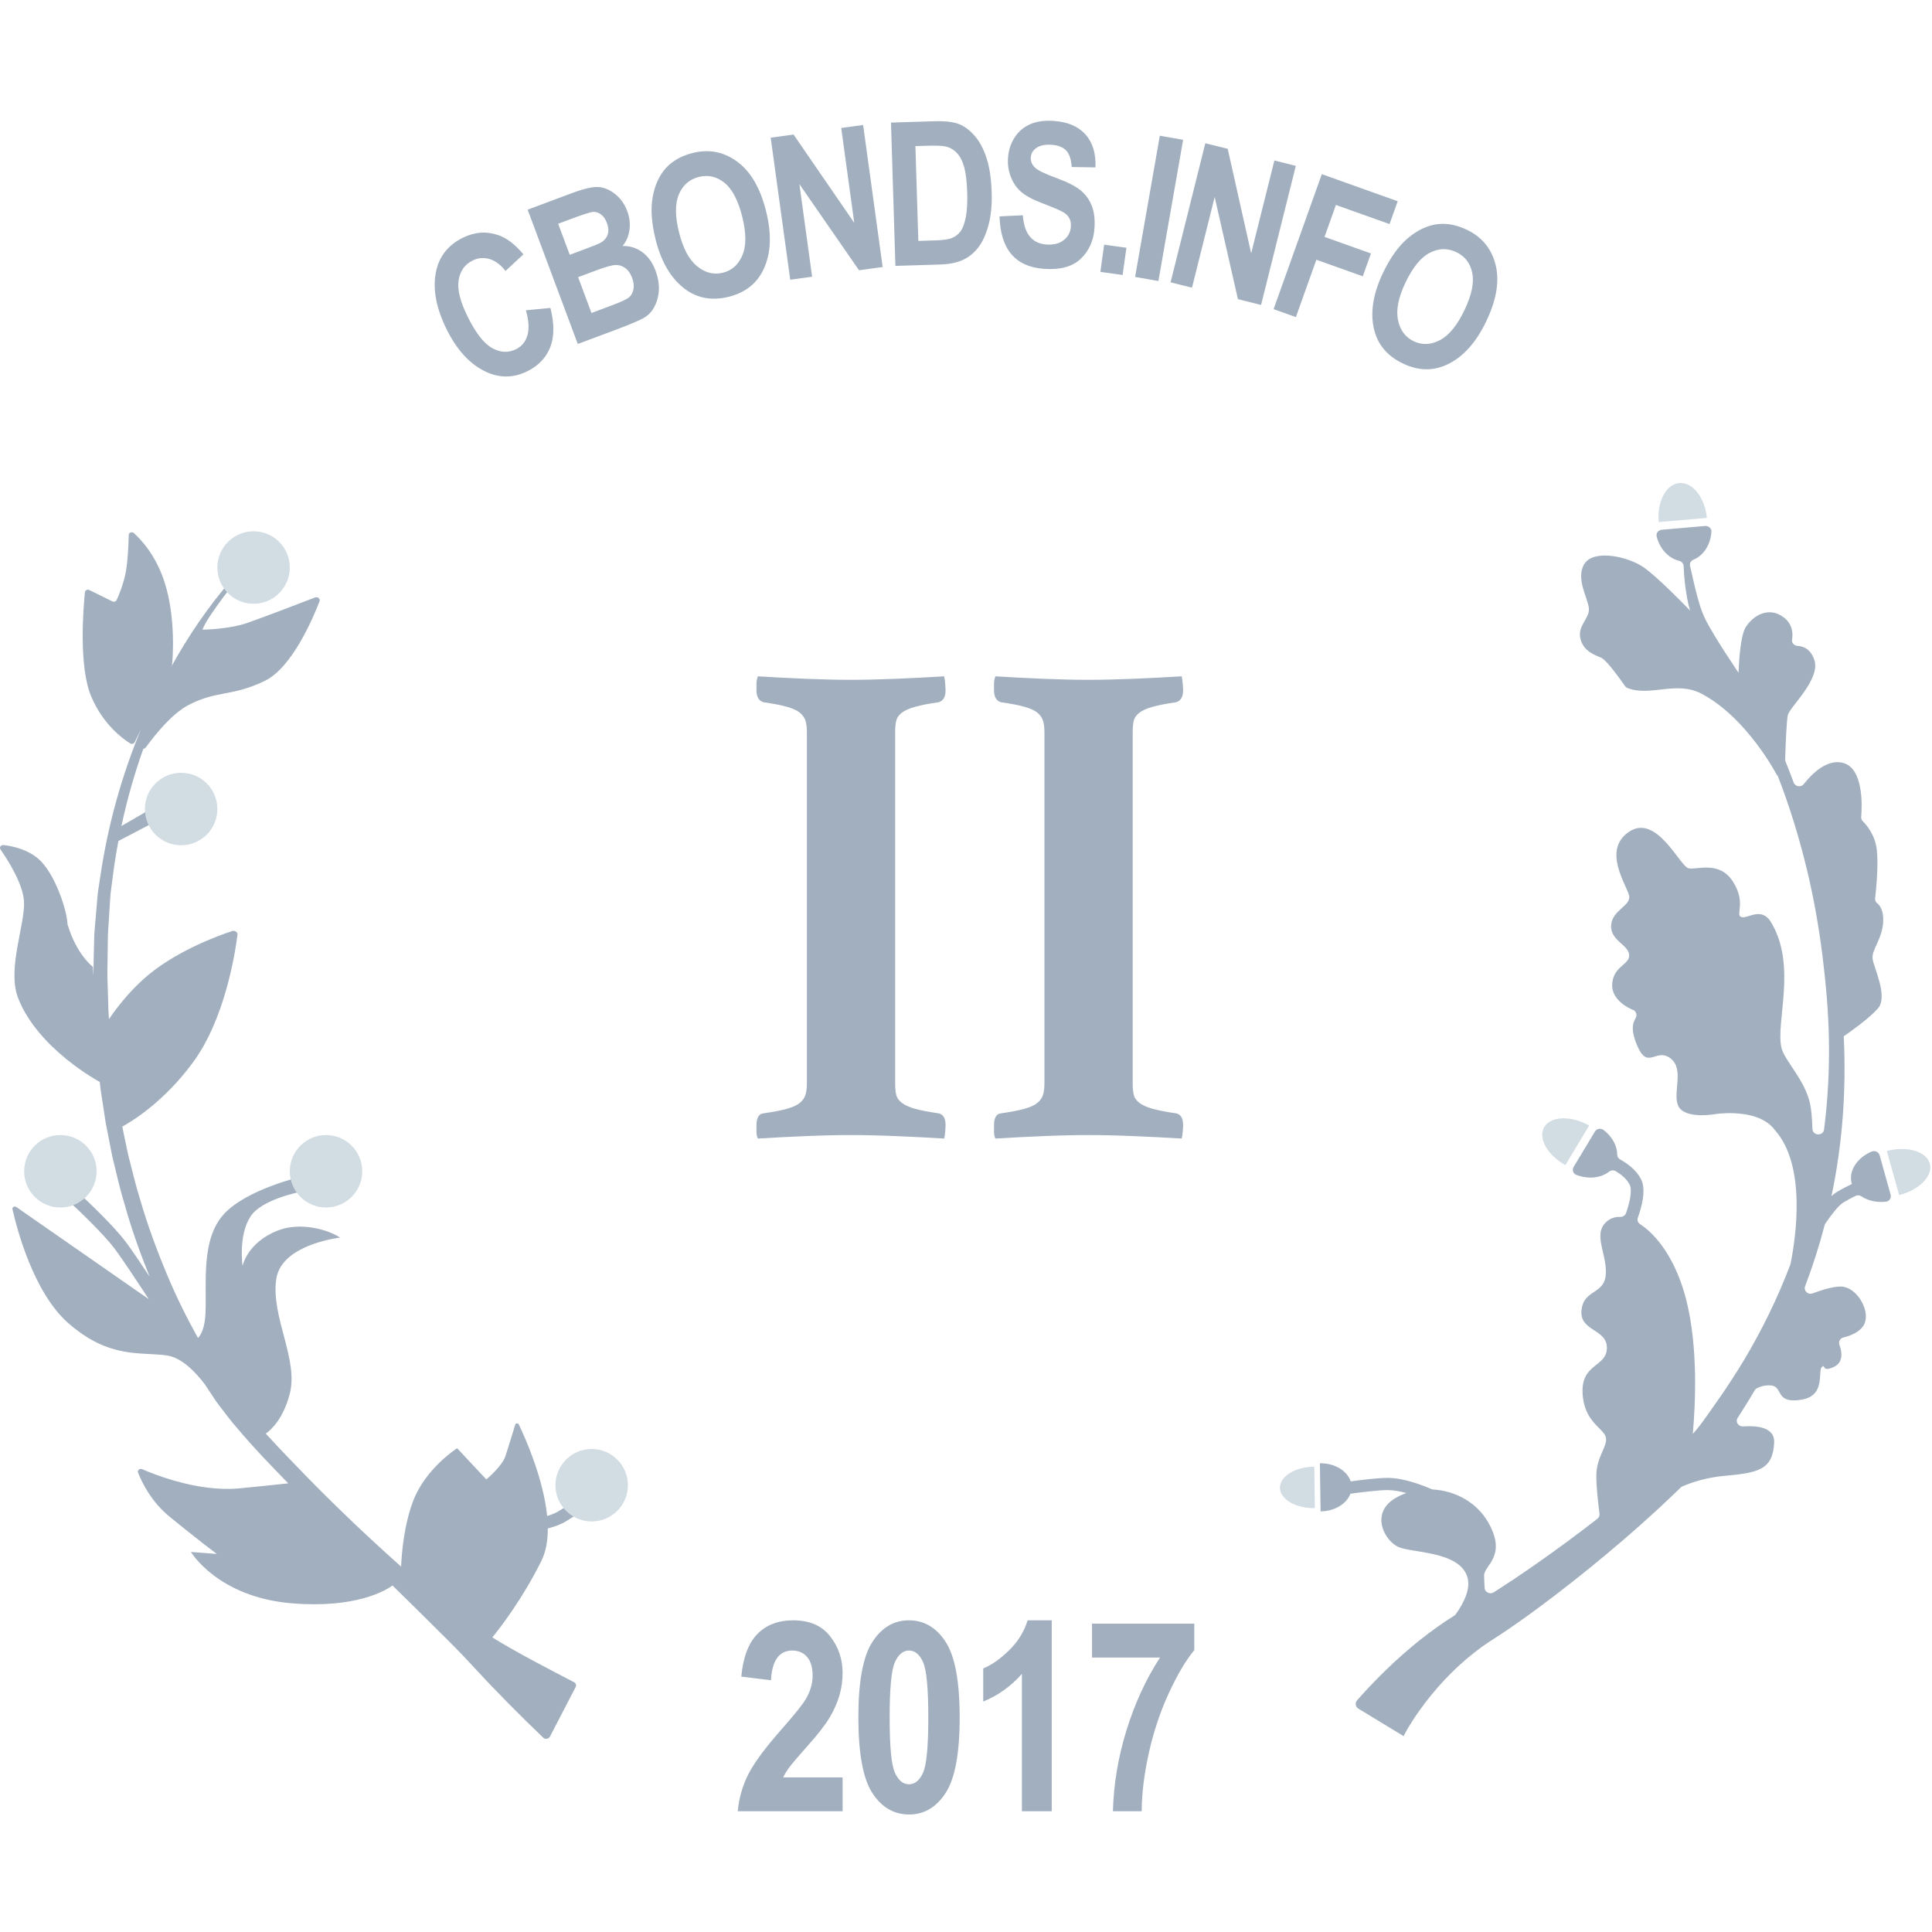 <?xml version="1.0" encoding="UTF-8"?>
<svg width="80px" height="80px" viewBox="0 0 80 80" version="1.1" xmlns="http://www.w3.org/2000/svg" xmlns:xlink="http://www.w3.org/1999/xlink">
    <!-- Generator: Sketch 51.3 (57544) - http://www.bohemiancoding.com/sketch -->
    <title>Icons/medal/silver/normal</title>
    <desc>Created with Sketch.</desc>
    <defs></defs>
    <g id="Icons/medal/silver/normal" stroke="none" stroke-width="1" fill="none" fill-rule="evenodd">
        <path d="M23.59,62.284 C23.506,62.132 24.157,62.828 23.941,62.674 C23.767,62.788 23.574,62.912 23.407,63.011 C23.206,63.132 22.933,63.224 22.683,63.291 C22.685,63.785 22.609,64.249 22.415,64.638 C21.617,66.24 20.696,67.423 20.385,67.802 C21.442,68.451 22.556,69.023 23.767,69.655 C23.844,69.695 23.875,69.781 23.838,69.854 L23.237,71.012 L22.771,71.91 C22.72,72.009 22.574,72.031 22.491,71.951 C21.596,71.091 20.553,70.047 19.8,69.225 C19.399,68.789 18.99,68.36 18.57,67.941 L17.307,66.688 C16.957,66.341 16.605,65.996 16.253,65.652 C15.963,65.863 14.734,66.605 12.091,66.39 C9.022,66.14 7.906,64.263 7.906,64.263 L8.976,64.346 C8.976,64.346 8.092,63.679 7.023,62.803 C6.255,62.175 5.871,61.375 5.715,60.973 C5.679,60.879 5.787,60.793 5.887,60.836 C6.028,60.897 6.223,60.978 6.459,61.064 C7.281,61.365 8.597,61.738 9.859,61.635 C10.203,61.607 11.356,61.484 11.937,61.422 C11.2,60.667 10.468,59.909 9.789,59.097 C9.591,58.876 9.41,58.636 9.229,58.397 C9.139,58.278 9.045,58.16 8.958,58.039 L8.714,57.672 C8.635,57.558 8.56,57.443 8.486,57.327 C8.106,56.824 7.535,56.225 6.93,56.13 C5.86,55.963 4.558,56.297 2.837,54.796 C1.388,53.531 0.698,50.876 0.516,50.07 C0.497,49.987 0.603,49.929 0.678,49.981 L6.161,53.796 C5.557,52.873 4.988,52.02 4.731,51.684 C4.272,51.085 3.334,50.186 2.801,49.69 C2.558,49.806 3.426,49.118 3.224,49.362 C3.771,49.871 4.71,50.774 5.191,51.401 C5.391,51.662 5.765,52.212 6.195,52.863 C5.792,51.861 5.429,50.844 5.143,49.811 C4.975,49.264 4.85,48.709 4.715,48.155 C4.642,47.88 4.597,47.599 4.539,47.321 L4.375,46.484 L4.247,45.643 C4.204,45.363 4.156,45.083 4.131,44.801 C4.131,44.801 1.551,43.424 0.744,41.311 C0.286,40.109 1.055,38.253 0.993,37.307 C0.945,36.581 0.311,35.591 0.02,35.172 C-0.039,35.087 0.039,34.978 0.151,34.992 C0.51,35.034 1.148,35.167 1.613,35.583 C2.288,36.189 2.781,37.723 2.795,38.268 C3.168,39.536 3.845,40.032 3.845,40.032 L3.868,40.415 C3.867,40.183 3.877,39.952 3.879,39.72 L3.899,38.873 C3.901,38.59 3.941,38.308 3.96,38.025 L4.032,37.178 C4.04,37.036 4.061,36.896 4.083,36.756 L4.147,36.335 C4.452,34.24 5.016,32.176 5.837,30.199 L5.577,30.736 C5.546,30.8 5.457,30.824 5.393,30.784 C5.083,30.592 4.276,30.005 3.783,28.855 C3.25,27.613 3.45,25.18 3.516,24.52 C3.525,24.439 3.622,24.394 3.701,24.433 L4.654,24.903 C4.719,24.935 4.801,24.91 4.829,24.848 C4.924,24.64 5.117,24.177 5.209,23.684 C5.297,23.212 5.322,22.518 5.33,22.151 C5.332,22.053 5.464,22.004 5.542,22.074 C5.86,22.359 6.467,23.017 6.821,24.128 C7.289,25.596 7.15,27.311 7.123,27.537 L7.071,27.645 C7.782,26.358 8.613,25.125 9.603,23.989 C9.291,23.739 10.021,24.252 9.751,24.092 C9.408,24.501 9.086,24.93 8.789,25.37 C8.626,25.608 8.468,25.848 8.384,26.074 C8.646,26.068 9.55,26.032 10.231,25.797 C10.861,25.58 12.399,24.989 13.042,24.741 C13.155,24.697 13.272,24.794 13.232,24.898 C12.948,25.632 12.085,27.645 10.975,28.188 C9.611,28.855 8.991,28.577 7.813,29.189 C7.169,29.523 6.506,30.307 6.038,30.948 C6.011,30.985 5.974,31.001 5.936,31.004 C5.561,32.054 5.259,33.123 5.028,34.205 C5.716,33.809 6.059,33.607 6.059,33.598 C6.059,32.969 6.419,34.485 6.211,34.139 L4.902,34.824 C4.805,35.344 4.722,35.866 4.657,36.39 L4.604,36.805 C4.584,36.943 4.567,37.081 4.562,37.221 L4.509,38.055 C4.496,38.333 4.465,38.61 4.465,38.889 L4.454,39.726 C4.454,40.006 4.439,40.285 4.451,40.564 L4.477,41.401 C4.48,41.668 4.493,41.935 4.511,42.202 C4.844,41.712 5.326,41.095 5.953,40.533 C7.189,39.424 8.966,38.767 9.613,38.553 C9.728,38.515 9.847,38.598 9.833,38.708 C9.731,39.508 9.305,42.198 7.999,43.98 C6.784,45.639 5.437,46.447 5.064,46.65 L5.18,47.214 C5.24,47.487 5.288,47.763 5.362,48.033 C5.501,48.576 5.629,49.121 5.799,49.657 C6.11,50.735 6.502,51.792 6.939,52.832 C7.305,53.71 7.733,54.566 8.198,55.403 C8.341,55.254 8.488,54.953 8.511,54.337 C8.557,53.086 8.325,51.334 9.255,50.292 C10.185,49.249 12.49,48.719 12.49,48.719 C12.49,48.09 12.927,49.687 12.671,49.303 C12.325,49.366 10.823,49.675 10.371,50.375 C9.859,51.167 10.045,52.419 10.045,52.419 C10.045,52.419 10.231,51.459 11.487,50.959 C12.429,50.584 13.58,50.912 14.079,51.244 C13.375,51.349 11.626,51.732 11.44,52.961 C11.208,54.504 12.371,56.297 11.998,57.715 C11.734,58.723 11.259,59.182 11.006,59.363 C11.583,60 12.193,60.62 12.794,61.243 C14.019,62.488 15.292,63.697 16.609,64.869 C16.629,64.376 16.718,63.169 17.114,62.136 C17.626,60.801 18.928,59.967 18.928,59.967 L20.137,61.26 C20.137,61.26 20.788,60.718 20.927,60.301 C21.03,59.993 21.234,59.323 21.334,58.992 C21.354,58.927 21.453,58.921 21.482,58.982 C21.745,59.531 22.501,61.22 22.656,62.773 C22.823,62.723 22.984,62.663 23.098,62.595 C23.249,62.505 23.426,62.391 23.59,62.284 Z M77.831,47.836 L78.287,49.471 C78.325,49.604 78.233,49.745 78.09,49.76 C77.704,49.801 77.339,49.715 77.073,49.535 C77.001,49.487 76.908,49.483 76.83,49.521 C76.673,49.598 76.494,49.692 76.322,49.797 C76.129,49.916 75.841,50.286 75.584,50.665 C75.57,50.687 75.559,50.71 75.553,50.734 C75.33,51.589 75.06,52.432 74.746,53.261 C74.675,53.45 74.866,53.629 75.06,53.556 C75.53,53.38 76.06,53.226 76.356,53.287 C76.97,53.413 77.452,54.338 77.189,54.843 C77.023,55.162 76.613,55.313 76.333,55.381 C76.194,55.415 76.119,55.556 76.167,55.685 C76.271,55.97 76.35,56.417 75.918,56.61 C75.4,56.842 75.611,56.442 75.436,56.61 C75.261,56.779 75.611,57.788 74.603,57.957 C73.473,58.145 73.858,57.41 73.332,57.368 C73.085,57.348 72.888,57.412 72.747,57.485 C72.71,57.504 72.68,57.535 72.659,57.57 C72.501,57.837 72.339,58.103 72.174,58.365 C72.101,58.481 72.027,58.597 71.952,58.712 C71.848,58.873 71.979,59.077 72.176,59.064 C72.771,59.025 73.49,59.104 73.464,59.724 C73.416,60.862 72.806,60.986 71.404,61.112 C70.656,61.179 70.058,61.378 69.663,61.549 C69.635,61.561 69.612,61.577 69.591,61.598 C69.261,61.921 68.924,62.235 68.587,62.55 C67.689,63.375 66.764,64.165 65.819,64.933 C64.871,65.7 63.907,66.445 62.896,67.158 C62.642,67.335 62.389,67.514 62.124,67.687 L61.729,67.943 L61.384,68.175 C60.936,68.505 60.505,68.863 60.109,69.26 C59.71,69.653 59.341,70.078 59.001,70.523 C58.835,70.748 58.67,70.973 58.52,71.206 C58.444,71.322 58.372,71.439 58.302,71.555 L58.203,71.731 C58.173,71.786 58.136,71.852 58.121,71.889 L56.249,70.752 C56.126,70.677 56.099,70.515 56.193,70.407 C56.193,70.407 56.194,70.406 56.194,70.405 L56.36,70.22 C56.469,70.098 56.578,69.978 56.69,69.862 C56.91,69.626 57.135,69.398 57.366,69.175 C57.823,68.727 58.304,68.303 58.807,67.901 C59.258,67.547 59.724,67.207 60.217,66.9 C60.244,66.883 60.267,66.862 60.285,66.836 C60.635,66.342 60.913,65.757 60.753,65.277 C60.402,64.225 58.473,64.309 57.904,64.057 C57.334,63.804 56.72,62.669 57.772,62.037 C57.917,61.951 58.071,61.88 58.232,61.824 C57.976,61.753 57.706,61.701 57.465,61.701 C57.076,61.701 56.36,61.791 55.918,61.852 C55.765,62.267 55.272,62.575 54.682,62.583 L54.654,60.591 C55.269,60.583 55.787,60.903 55.929,61.341 C56.388,61.278 57.067,61.196 57.465,61.196 C58.114,61.196 58.884,61.491 59.27,61.659 C59.295,61.67 59.321,61.675 59.349,61.677 C60.246,61.734 61.143,62.191 61.629,63.047 C62.418,64.435 61.454,64.814 61.454,65.235 C61.454,65.374 61.464,65.564 61.476,65.756 C61.488,65.933 61.694,66.032 61.849,65.936 C61.886,65.913 61.923,65.89 61.959,65.867 C62.956,65.23 63.936,64.543 64.896,63.835 C65.316,63.525 65.732,63.21 66.143,62.89 C66.208,62.839 66.242,62.76 66.232,62.68 C66.171,62.209 66.1,61.566 66.1,61.112 C66.1,60.313 66.582,59.892 66.494,59.513 C66.407,59.135 65.574,58.882 65.53,57.662 C65.486,56.442 66.538,56.61 66.538,55.811 C66.538,55.012 65.399,55.138 65.486,54.254 C65.574,53.371 66.451,53.623 66.494,52.74 C66.538,51.856 65.881,51.015 66.626,50.51 C66.754,50.424 66.911,50.383 67.087,50.389 C67.196,50.393 67.296,50.331 67.331,50.232 C67.484,49.797 67.594,49.289 67.483,49.059 C67.364,48.812 67.111,48.62 66.909,48.498 C66.819,48.444 66.706,48.453 66.625,48.518 C66.292,48.781 65.772,48.836 65.277,48.652 C65.141,48.601 65.088,48.442 65.161,48.321 L66.042,46.856 C66.118,46.73 66.292,46.704 66.409,46.795 C66.764,47.073 66.966,47.455 66.966,47.815 C66.966,47.897 67.013,47.97 67.087,48.011 C67.36,48.162 67.765,48.442 67.961,48.848 C68.168,49.279 67.98,49.977 67.82,50.42 C67.784,50.518 67.818,50.627 67.907,50.685 C68.631,51.156 69.411,52.194 69.826,53.834 C70.317,55.779 70.206,58.136 70.095,59.374 C70.142,59.321 70.19,59.268 70.235,59.214 C70.326,59.108 70.407,59.001 70.487,58.894 L70.747,58.531 C70.919,58.289 71.089,58.049 71.255,57.807 C71.587,57.323 71.905,56.833 72.207,56.333 C72.965,55.068 73.61,53.74 74.133,52.368 C74.137,52.355 74.141,52.343 74.144,52.33 C74.374,51.172 74.788,48.27 73.507,46.808 C73.113,46.264 72.373,46.119 71.8,46.096 C71.354,46.078 71.009,46.135 71.009,46.135 C71.009,46.135 69.826,46.345 69.519,45.84 C69.212,45.335 69.782,44.283 69.168,43.821 C68.555,43.358 68.224,44.375 67.766,43.232 C67.327,42.138 67.985,42.222 67.678,41.843 C67.678,41.843 66.714,41.507 66.757,40.749 C66.801,39.992 67.503,39.95 67.459,39.529 C67.415,39.109 66.67,38.94 66.714,38.309 C66.757,37.678 67.546,37.51 67.459,37.089 C67.371,36.669 66.319,35.196 67.459,34.439 C68.598,33.681 69.563,35.869 69.913,35.953 C70.264,36.037 71.184,35.617 71.754,36.5 C72.324,37.384 71.842,37.889 72.105,37.973 C72.368,38.057 72.935,37.527 73.332,38.183 C74.428,39.992 73.507,42.348 73.77,43.4 C73.904,43.933 74.735,44.704 74.954,45.714 C75.004,45.946 75.034,46.316 75.049,46.748 C75.06,47.035 75.495,47.052 75.531,46.767 C75.689,45.529 75.754,44.279 75.732,43.029 C75.71,41.867 75.604,40.698 75.461,39.54 C75.312,38.381 75.112,37.227 74.84,36.089 C74.516,34.732 74.108,33.39 73.598,32.088 L73.595,32.125 C73.595,32.125 72.353,29.712 70.439,28.717 C69.413,28.183 68.344,28.852 67.397,28.493 C67.352,28.476 67.313,28.444 67.286,28.405 C67.126,28.175 66.545,27.353 66.319,27.245 C66.056,27.118 65.574,26.992 65.442,26.445 C65.311,25.898 65.837,25.604 65.793,25.183 C65.749,24.762 65.223,23.921 65.618,23.332 C66.012,22.743 67.415,23.037 68.072,23.5 C68.619,23.885 69.649,24.937 69.981,25.281 C69.934,25.12 69.897,24.958 69.866,24.796 C69.781,24.346 69.731,23.895 69.716,23.442 C69.713,23.334 69.633,23.247 69.524,23.221 C69.091,23.117 68.729,22.727 68.599,22.214 C68.565,22.079 68.67,21.948 68.814,21.936 L70.602,21.78 C70.746,21.768 70.874,21.879 70.866,22.017 C70.833,22.553 70.54,23.005 70.124,23.175 C70.02,23.218 69.956,23.32 69.98,23.427 C70.077,23.858 70.172,24.287 70.285,24.707 C70.362,24.984 70.44,25.262 70.553,25.51 C70.663,25.758 70.815,26.016 70.964,26.266 C71.266,26.769 71.591,27.265 71.921,27.757 L71.988,27.855 C72.013,27.23 72.084,26.305 72.28,25.982 C72.587,25.478 73.244,25.099 73.858,25.562 C74.226,25.839 74.247,26.222 74.205,26.485 C74.184,26.618 74.291,26.738 74.432,26.745 C74.668,26.758 74.978,26.87 75.129,27.329 C75.392,28.128 74.121,29.264 74.033,29.601 C73.978,29.814 73.94,30.775 73.919,31.448 C73.919,31.478 73.924,31.508 73.936,31.536 C74.053,31.823 74.165,32.111 74.271,32.401 C74.335,32.575 74.574,32.615 74.69,32.468 C75.057,32.004 75.639,31.452 76.269,31.578 C77.179,31.76 77.105,33.392 77.068,33.828 C77.063,33.893 77.086,33.956 77.133,34.003 C77.291,34.16 77.648,34.577 77.715,35.196 C77.786,35.839 77.686,36.834 77.645,37.2 C77.636,37.277 77.666,37.351 77.728,37.4 C77.841,37.49 78.007,37.705 77.978,38.183 C77.934,38.898 77.496,39.319 77.54,39.698 C77.584,40.076 78.197,41.254 77.759,41.759 C77.422,42.147 76.674,42.683 76.344,42.911 C76.346,42.944 76.348,42.977 76.35,43.01 C76.449,45.187 76.291,47.383 75.837,49.529 C75.907,49.465 75.975,49.411 76.04,49.371 C76.264,49.235 76.495,49.116 76.683,49.027 C76.681,49.021 76.678,49.015 76.676,49.008 C76.533,48.496 76.889,47.946 77.494,47.686 C77.631,47.627 77.792,47.696 77.831,47.836 Z M34.89,73.598 L34.89,75 L30.55,75 C30.596,74.47 30.739,73.966 30.977,73.488 C31.215,73.01 31.678,72.382 32.365,71.605 C32.91,70.986 33.244,70.567 33.37,70.349 C33.556,70.03 33.649,69.709 33.649,69.387 C33.649,69.043 33.572,68.784 33.418,68.608 C33.264,68.433 33.062,68.345 32.811,68.345 C32.263,68.345 31.968,68.755 31.925,69.575 L30.695,69.425 C30.77,68.623 30.993,68.034 31.364,67.658 C31.734,67.282 32.227,67.094 32.843,67.094 C33.52,67.094 34.03,67.314 34.374,67.754 C34.718,68.195 34.89,68.7 34.89,69.269 C34.89,69.591 34.846,69.904 34.758,70.206 C34.67,70.509 34.535,70.813 34.353,71.119 C34.17,71.426 33.866,71.817 33.44,72.293 C33.042,72.741 32.791,73.036 32.685,73.179 C32.579,73.322 32.494,73.462 32.43,73.598 L34.89,73.598 Z M37.638,67.094 C38.265,67.094 38.772,67.392 39.158,67.988 C39.545,68.584 39.738,69.627 39.738,71.117 C39.738,72.603 39.545,73.644 39.158,74.24 C38.772,74.836 38.267,75.134 37.644,75.134 C37.017,75.134 36.51,74.839 36.124,74.248 C35.737,73.657 35.543,72.608 35.543,71.101 C35.543,69.622 35.737,68.584 36.124,67.988 C36.51,67.392 37.015,67.094 37.638,67.094 Z M37.638,68.345 C37.395,68.345 37.2,68.506 37.055,68.829 C36.91,69.151 36.838,69.914 36.838,71.117 C36.838,72.32 36.91,73.082 37.055,73.402 C37.2,73.723 37.395,73.883 37.638,73.883 C37.885,73.883 38.08,73.722 38.224,73.399 C38.367,73.077 38.439,72.316 38.439,71.117 C38.439,69.914 38.367,69.151 38.224,68.829 C38.08,68.506 37.885,68.345 37.638,68.345 Z M43.55,75 L42.315,75 L42.315,69.312 C41.853,69.831 41.32,70.213 40.714,70.456 L40.714,69.086 C41.058,68.947 41.414,68.697 41.783,68.337 C42.152,67.977 42.408,67.563 42.551,67.094 L43.55,67.094 L43.55,75 Z M45.219,68.635 L45.219,67.233 L49.452,67.233 L49.452,68.329 C49.104,68.748 48.752,69.343 48.396,70.115 C48.04,70.887 47.764,71.714 47.569,72.596 C47.374,73.479 47.276,74.28 47.276,75 L46.084,75 C46.113,73.883 46.299,72.767 46.643,71.654 C46.986,70.54 47.45,69.534 48.034,68.635 L45.219,68.635 Z M60.964,11.304 C60.883,10.9 60.662,10.612 60.301,10.439 C59.94,10.267 59.574,10.276 59.204,10.468 C58.834,10.658 58.5,11.068 58.199,11.697 C57.905,12.313 57.801,12.831 57.888,13.251 C57.975,13.671 58.191,13.964 58.538,14.13 C58.887,14.296 59.249,14.281 59.624,14.085 C59.999,13.889 60.338,13.475 60.641,12.841 C60.938,12.22 61.045,11.708 60.964,11.304 Z M61.544,13.3 C61.116,14.196 60.571,14.796 59.912,15.1 C59.331,15.37 58.725,15.354 58.094,15.053 C57.459,14.749 57.062,14.289 56.905,13.672 C56.727,12.968 56.848,12.176 57.268,11.297 C57.573,10.659 57.919,10.179 58.305,9.856 C58.691,9.533 59.084,9.344 59.485,9.287 C59.886,9.23 60.304,9.306 60.737,9.513 C61.366,9.813 61.763,10.298 61.93,10.966 C62.096,11.635 61.967,12.413 61.544,13.3 Z M55.318,8.486 L57.538,9.278 L57.876,8.332 L54.734,7.211 L52.737,12.801 L53.66,13.13 L54.508,10.755 L56.43,11.441 L56.768,10.495 L54.846,9.809 L55.318,8.486 Z M52.77,6.645 L51.808,10.491 L50.837,6.162 L49.91,5.931 L48.471,11.69 L49.358,11.912 L50.297,8.156 L51.26,12.387 L52.218,12.626 L53.657,6.868 L52.77,6.645 Z M48.026,5.62 L47.002,11.467 L47.967,11.636 L48.991,5.789 L48.026,5.62 Z M45.564,11.258 L46.486,11.386 L46.642,10.259 L45.72,10.131 L45.564,11.258 Z M43.642,5.008 C43.263,4.981 42.939,5.024 42.671,5.137 C42.403,5.251 42.187,5.431 42.022,5.679 C41.857,5.927 41.763,6.212 41.74,6.535 C41.72,6.812 41.759,7.076 41.856,7.325 C41.954,7.573 42.094,7.779 42.278,7.94 C42.461,8.102 42.757,8.261 43.165,8.417 C43.621,8.593 43.907,8.715 44.024,8.784 C44.141,8.853 44.226,8.937 44.278,9.035 C44.331,9.134 44.352,9.25 44.343,9.385 C44.326,9.614 44.228,9.799 44.048,9.942 C43.867,10.085 43.628,10.145 43.332,10.125 C42.734,10.082 42.408,9.679 42.354,8.914 L41.389,8.96 C41.428,10.323 42.042,11.048 43.232,11.132 C43.905,11.18 44.412,11.04 44.754,10.713 C45.095,10.385 45.284,9.964 45.32,9.45 C45.346,9.095 45.309,8.789 45.211,8.531 C45.113,8.274 44.96,8.059 44.752,7.886 C44.544,7.713 44.198,7.538 43.716,7.36 C43.259,7.195 42.97,7.052 42.849,6.933 C42.727,6.814 42.672,6.674 42.683,6.512 C42.695,6.349 42.776,6.217 42.926,6.117 C43.077,6.017 43.284,5.977 43.548,5.995 C43.812,6.014 44.011,6.092 44.145,6.228 C44.278,6.365 44.355,6.594 44.376,6.915 L45.361,6.932 C45.383,6.354 45.245,5.9 44.947,5.567 C44.648,5.234 44.213,5.048 43.642,5.008 Z M40.05,7.963 C40.037,7.523 39.995,7.178 39.927,6.926 C39.858,6.675 39.758,6.478 39.625,6.337 C39.492,6.195 39.334,6.104 39.149,6.064 C39.01,6.033 38.744,6.024 38.35,6.036 L37.905,6.05 L38.026,9.976 L38.763,9.953 C39.078,9.943 39.306,9.907 39.446,9.843 C39.586,9.779 39.699,9.686 39.786,9.563 C39.872,9.44 39.941,9.249 39.992,8.988 C40.044,8.728 40.063,8.386 40.05,7.963 Z M41.063,7.978 C41.079,8.49 41.035,8.938 40.931,9.321 C40.827,9.703 40.689,10.008 40.518,10.235 C40.347,10.462 40.137,10.635 39.888,10.755 C39.64,10.874 39.318,10.94 38.921,10.953 L37.077,11.01 L36.894,5.076 L38.685,5.021 C39.138,5.007 39.481,5.047 39.715,5.141 C39.948,5.235 40.166,5.399 40.368,5.634 C40.569,5.868 40.731,6.175 40.853,6.554 C40.976,6.934 41.046,7.409 41.063,7.978 Z M34.833,5.301 L35.373,9.228 L32.86,5.572 L31.913,5.702 L32.722,11.583 L33.628,11.458 L33.101,7.623 L35.57,11.191 L36.549,11.057 L35.74,5.176 L34.833,5.301 Z M30.731,8.959 C30.563,8.291 30.319,7.828 29.998,7.569 C29.678,7.31 29.324,7.23 28.936,7.327 C28.548,7.425 28.273,7.666 28.11,8.049 C27.947,8.433 27.951,8.961 28.121,9.637 C28.288,10.299 28.539,10.764 28.874,11.032 C29.209,11.3 29.563,11.387 29.935,11.293 C30.31,11.198 30.579,10.956 30.743,10.566 C30.906,10.175 30.903,9.639 30.731,8.959 Z M31.719,8.735 C31.961,9.698 31.926,10.508 31.612,11.163 C31.337,11.741 30.861,12.116 30.183,12.287 C29.5,12.459 28.901,12.358 28.386,11.984 C27.8,11.555 27.387,10.869 27.149,9.924 C26.977,9.238 26.936,8.648 27.027,8.153 C27.118,7.658 27.3,7.261 27.572,6.961 C27.845,6.661 28.214,6.453 28.68,6.335 C29.355,6.165 29.971,6.285 30.526,6.693 C31.081,7.101 31.479,7.782 31.719,8.735 Z M26.174,11.504 C26.106,11.322 26.012,11.188 25.891,11.099 C25.77,11.011 25.637,10.968 25.492,10.972 C25.348,10.976 25.078,11.051 24.683,11.198 L23.938,11.477 L24.492,12.96 L25.347,12.64 C25.722,12.501 25.955,12.391 26.047,12.313 C26.139,12.234 26.199,12.123 26.229,11.982 C26.258,11.84 26.24,11.681 26.174,11.504 Z M24.199,10.324 C24.564,10.189 24.786,10.098 24.867,10.053 C25.015,9.97 25.113,9.858 25.161,9.717 C25.209,9.577 25.199,9.414 25.13,9.229 C25.069,9.065 24.983,8.945 24.873,8.87 C24.762,8.794 24.651,8.763 24.539,8.776 C24.428,8.789 24.129,8.886 23.643,9.067 L23.112,9.265 L23.592,10.551 L24.199,10.324 Z M27.143,11.205 C27.294,11.61 27.324,11.988 27.234,12.34 C27.143,12.692 26.977,12.951 26.737,13.116 C26.569,13.23 26.149,13.413 25.476,13.664 L23.925,14.243 L21.849,8.682 L23.675,8 C24.174,7.814 24.542,7.729 24.778,7.744 C25.015,7.76 25.246,7.857 25.471,8.035 C25.696,8.213 25.863,8.447 25.971,8.738 C26.071,9.006 26.102,9.271 26.063,9.531 C26.025,9.792 25.929,10.01 25.778,10.185 C26.084,10.18 26.357,10.265 26.596,10.441 C26.836,10.617 27.018,10.871 27.143,11.205 Z M22.792,12.752 C22.957,13.412 22.953,13.957 22.781,14.385 C22.609,14.814 22.297,15.141 21.846,15.367 C21.279,15.651 20.709,15.662 20.138,15.402 C19.48,15.1 18.937,14.52 18.508,13.664 C18.055,12.758 17.905,11.948 18.058,11.231 C18.191,10.609 18.557,10.149 19.156,9.849 C19.644,9.605 20.136,9.567 20.631,9.736 C20.984,9.855 21.331,10.12 21.673,10.532 L20.931,11.22 C20.731,10.961 20.51,10.796 20.268,10.725 C20.026,10.655 19.792,10.676 19.567,10.789 C19.245,10.949 19.053,11.221 18.99,11.603 C18.927,11.984 19.057,12.497 19.379,13.142 C19.714,13.81 20.05,14.237 20.39,14.42 C20.729,14.603 21.057,14.616 21.373,14.458 C21.605,14.342 21.76,14.152 21.839,13.887 C21.918,13.623 21.898,13.277 21.777,12.848 L22.792,12.752 Z" id="Combined-Shape" fill="#A1AFBF"></path>
        <path d="M10.5,25 C9.672,25 9,24.328 9,23.5 C9,22.672 9.672,22 10.5,22 C11.328,22 12,22.672 12,23.5 C12,24.328 11.328,25 10.5,25 Z M2.5,50 C1.672,50 1,49.328 1,48.5 C1,47.672 1.672,47 2.5,47 C3.328,47 4,47.672 4,48.5 C4,49.328 3.328,50 2.5,50 Z M7.5,35 C6.672,35 6,34.328 6,33.5 C6,32.672 6.672,32 7.5,32 C8.328,32 9,32.672 9,33.5 C9,34.328 8.328,35 7.5,35 Z M13.5,50 C12.672,50 12,49.328 12,48.5 C12,47.672 12.672,47 13.5,47 C14.328,47 15,47.672 15,48.5 C15,49.328 14.328,50 13.5,50 Z M24.5,63 C23.672,63 23,62.328 23,61.5 C23,60.672 23.672,60 24.5,60 C25.328,60 26,60.672 26,61.5 C26,62.328 25.328,63 24.5,63 Z" id="rounds" fill="#D2DCE3"></path>
        <path d="M53,61.608 C52.993,61.133 53.63,60.74 54.421,60.73 L54.445,62.449 C53.654,62.46 53.007,62.083 53,61.608 Z M70.677,21.445 L68.685,21.618 C68.606,20.774 68.987,20.051 69.536,20.003 C70.086,19.955 70.597,20.6 70.677,21.445 Z M64.819,48.243 C64.064,47.825 63.673,47.119 63.946,46.666 C64.218,46.214 65.05,46.186 65.805,46.604 L64.819,48.243 Z M79.909,48.181 C80.05,48.686 79.482,49.271 78.64,49.487 L78.13,47.659 C78.972,47.442 79.768,47.676 79.909,48.181 Z" id="Combined-Shape" fill="#D2DCE3"></path>
        <path d="M37.066,44.854 C37.066,45.047 37.081,45.207 37.11,45.333 C37.139,45.458 37.216,45.569 37.342,45.666 C37.467,45.763 37.651,45.845 37.893,45.913 C38.134,45.98 38.458,46.043 38.864,46.101 C39.058,46.14 39.154,46.304 39.154,46.594 C39.154,46.652 39.149,46.739 39.14,46.855 C39.13,46.971 39.116,47.068 39.096,47.145 C38.477,47.106 37.815,47.073 37.11,47.044 C36.404,47.014 35.781,47 35.239,47 C34.678,47 34.05,47.014 33.354,47.044 C32.658,47.073 32.001,47.106 31.382,47.145 C31.343,47.068 31.324,46.971 31.324,46.855 L31.324,46.594 C31.324,46.285 31.421,46.12 31.614,46.101 C32.02,46.043 32.344,45.98 32.586,45.913 C32.827,45.845 33.006,45.763 33.122,45.666 C33.238,45.569 33.315,45.458 33.354,45.333 C33.393,45.207 33.412,45.047 33.412,44.854 L33.412,30.325 C33.412,30.132 33.393,29.972 33.354,29.846 C33.315,29.721 33.238,29.61 33.122,29.513 C33.006,29.416 32.827,29.334 32.586,29.267 C32.344,29.199 32.02,29.136 31.614,29.078 C31.421,29.02 31.324,28.856 31.324,28.585 L31.324,28.324 C31.324,28.208 31.343,28.102 31.382,28.005 C32.001,28.044 32.658,28.077 33.354,28.107 C34.05,28.136 34.678,28.15 35.239,28.15 C35.781,28.15 36.404,28.136 37.11,28.107 C37.815,28.077 38.477,28.044 39.096,28.005 C39.116,28.102 39.13,28.208 39.14,28.324 C39.149,28.44 39.154,28.527 39.154,28.585 C39.154,28.856 39.058,29.02 38.864,29.078 C38.458,29.136 38.134,29.199 37.893,29.267 C37.651,29.334 37.467,29.416 37.342,29.513 C37.216,29.61 37.139,29.721 37.11,29.846 C37.081,29.972 37.066,30.132 37.066,30.325 L37.066,44.854 Z M46.902,44.854 C46.902,45.047 46.916,45.207 46.946,45.333 C46.975,45.458 47.052,45.569 47.178,45.666 C47.303,45.763 47.487,45.845 47.728,45.913 C47.97,45.98 48.294,46.043 48.7,46.101 C48.893,46.14 48.99,46.304 48.99,46.594 C48.99,46.652 48.985,46.739 48.975,46.855 C48.966,46.971 48.951,47.068 48.932,47.145 C48.313,47.106 47.651,47.073 46.946,47.044 C46.24,47.014 45.616,47 45.075,47 C44.514,47 43.886,47.014 43.19,47.044 C42.494,47.073 41.837,47.106 41.218,47.145 C41.179,47.068 41.16,46.971 41.16,46.855 L41.16,46.594 C41.16,46.285 41.257,46.12 41.45,46.101 C41.856,46.043 42.18,45.98 42.422,45.913 C42.663,45.845 42.842,45.763 42.958,45.666 C43.074,45.569 43.151,45.458 43.19,45.333 C43.229,45.207 43.248,45.047 43.248,44.854 L43.248,30.325 C43.248,30.132 43.229,29.972 43.19,29.846 C43.151,29.721 43.074,29.61 42.958,29.513 C42.842,29.416 42.663,29.334 42.422,29.267 C42.18,29.199 41.856,29.136 41.45,29.078 C41.257,29.02 41.16,28.856 41.16,28.585 L41.16,28.324 C41.16,28.208 41.179,28.102 41.218,28.005 C41.837,28.044 42.494,28.077 43.19,28.107 C43.886,28.136 44.514,28.15 45.075,28.15 C45.616,28.15 46.24,28.136 46.946,28.107 C47.651,28.077 48.313,28.044 48.932,28.005 C48.951,28.102 48.966,28.208 48.975,28.324 C48.985,28.44 48.99,28.527 48.99,28.585 C48.99,28.856 48.893,29.02 48.7,29.078 C48.294,29.136 47.97,29.199 47.728,29.267 C47.487,29.334 47.303,29.416 47.178,29.513 C47.052,29.61 46.975,29.721 46.946,29.846 C46.916,29.972 46.902,30.132 46.902,30.325 L46.902,44.854 Z" id="II" fill="#A1AFBF"></path>
    </g>
</svg>